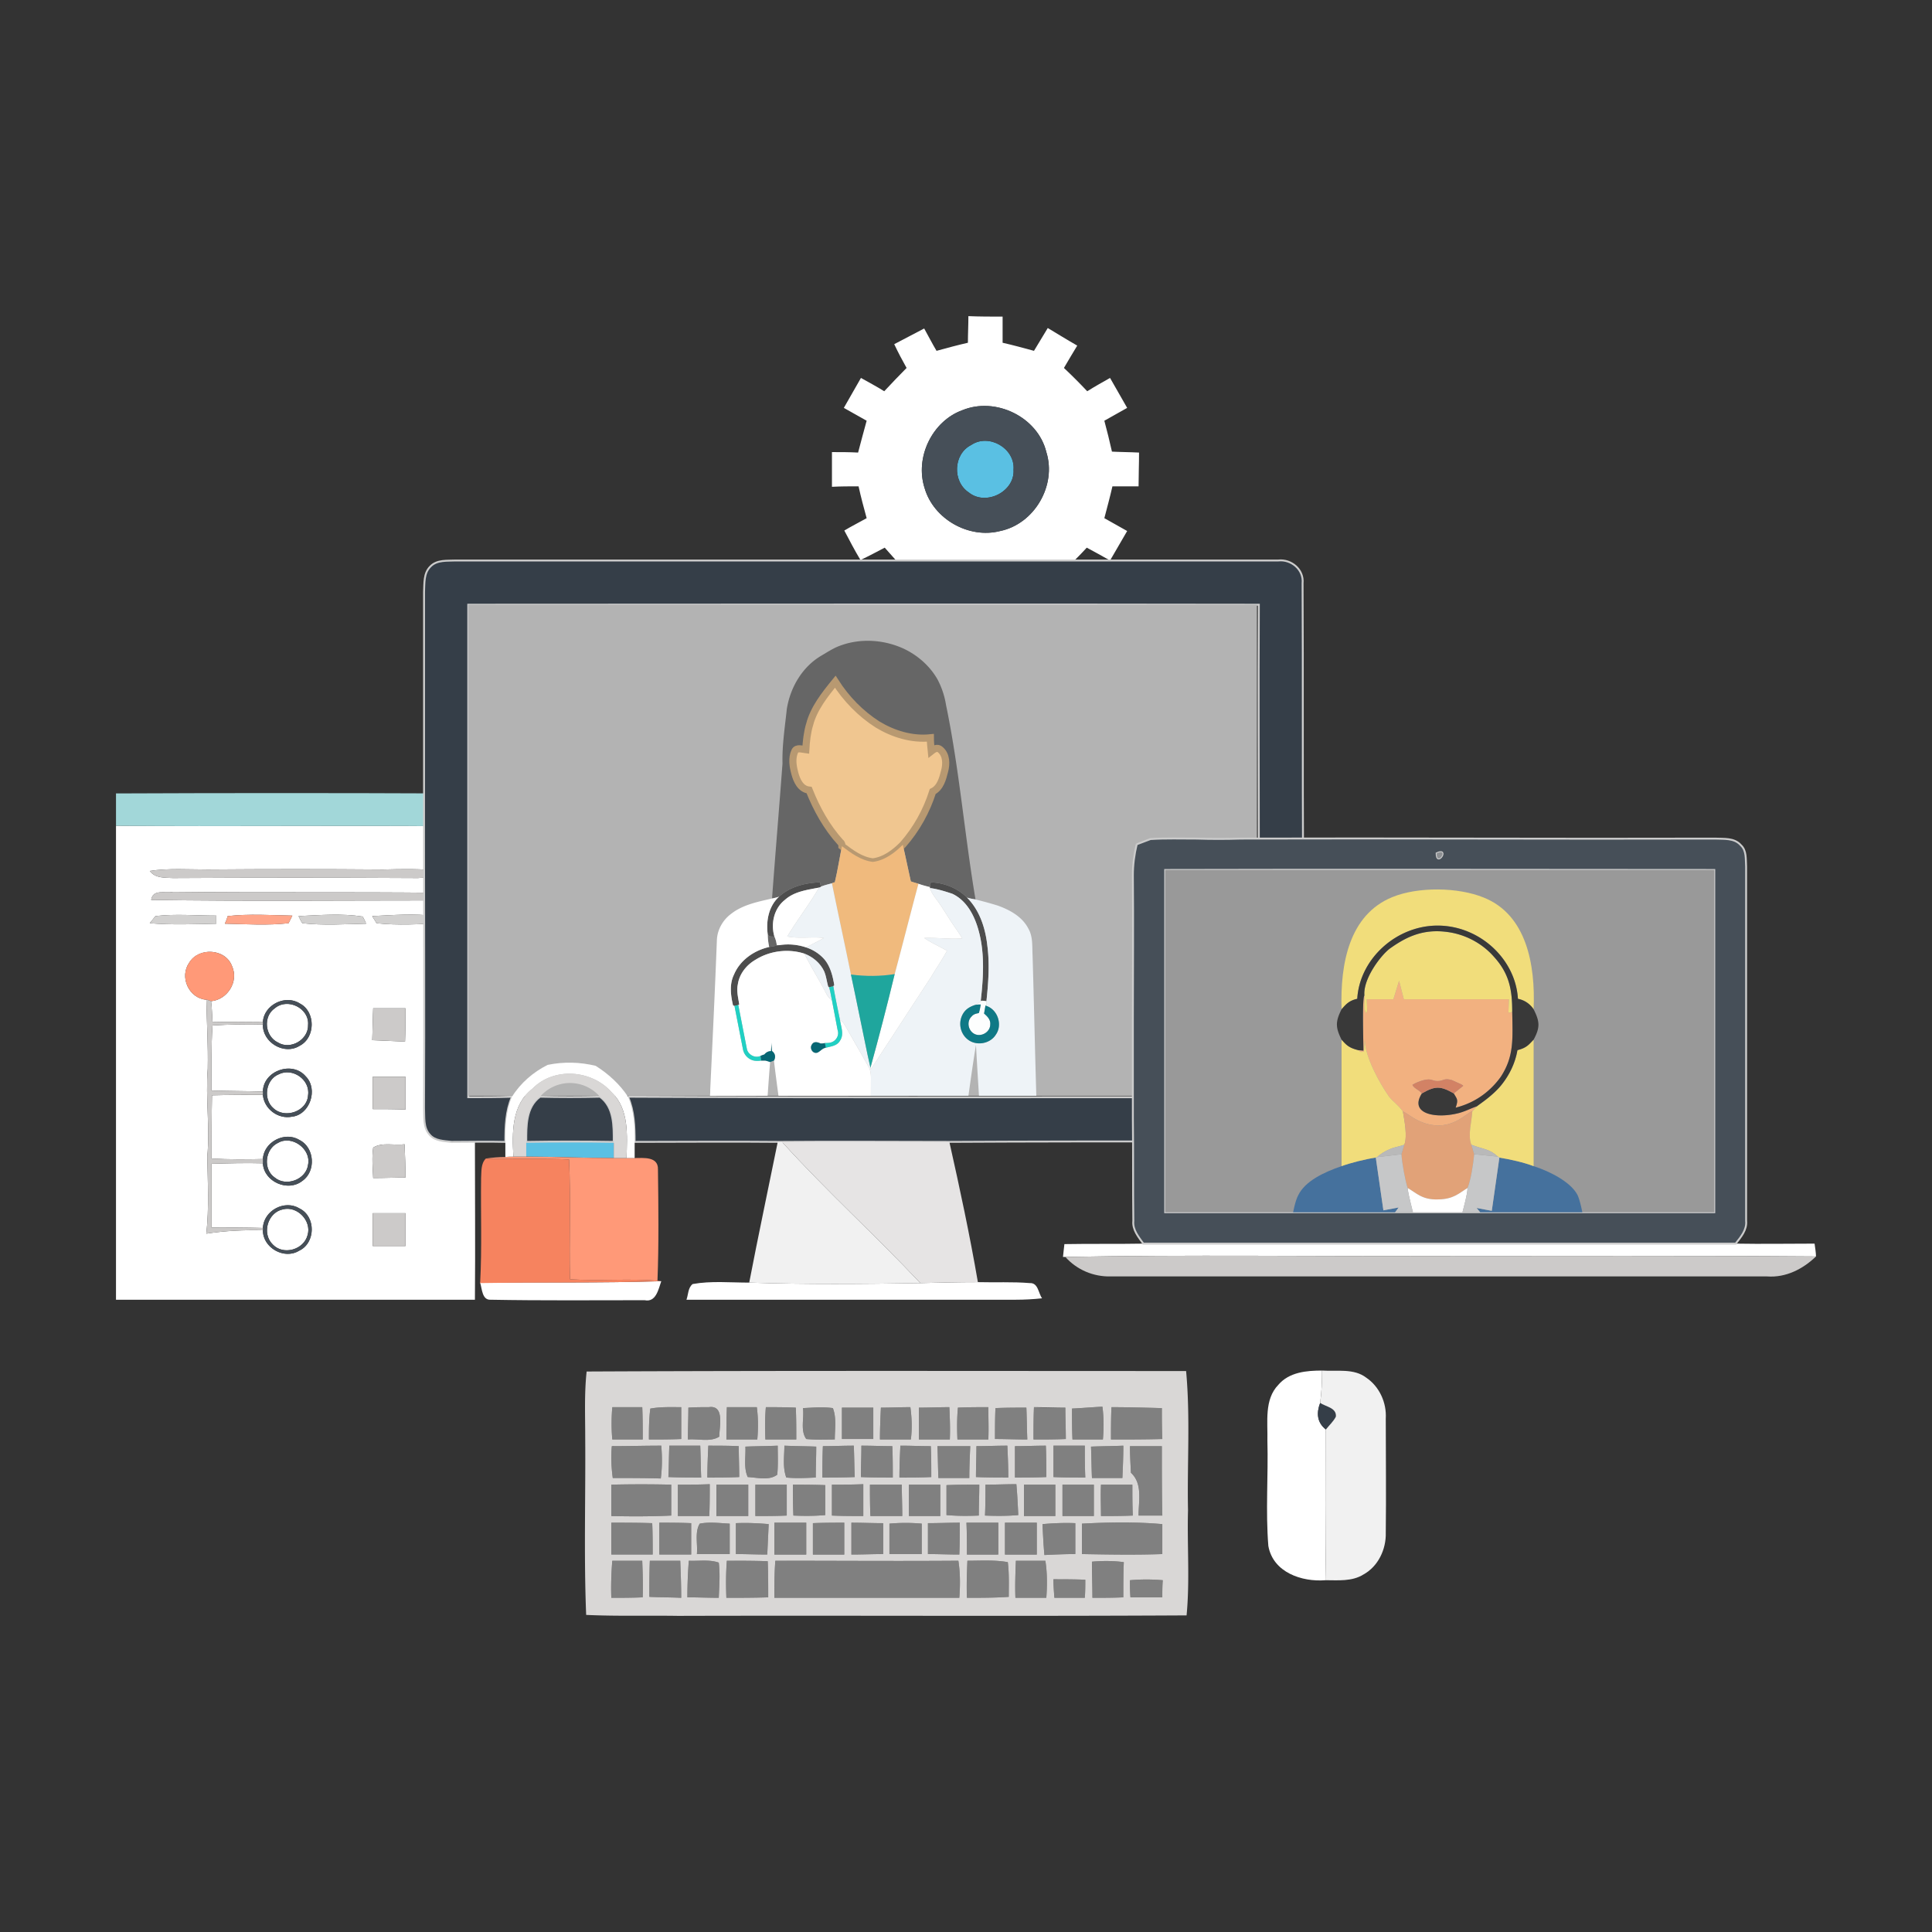 <svg xmlns="http://www.w3.org/2000/svg" xml:space="preserve" width="250" height="250" style="shape-rendering:geometricPrecision;text-rendering:geometricPrecision;image-rendering:optimizeQuality;fill-rule:evenodd;clip-rule:evenodd" viewBox="0 0 40.64 40.64"><rect x="0" y="0" width="40.64" height="40.64" fill="#333333" stroke="none"/><defs><clipPath id="id0"><path d="M9.85 12.72h16.59v10.33H9.85V12.72z"/></clipPath><clipPath id="id1"><path d="M24.51 18.3h11.55v7.2H24.51v-7.2z"/></clipPath><style>.str0{stroke:#ccc;stroke-width:.04;stroke-miterlimit:2.613}.fil0{fill:none}.fil25{fill:#076673}.fil22{fill:#21d0c3}.fil4{fill:#353e48}.fil29{fill:#45719d}.fil3{fill:#464f58}.fil19{fill:#4d4d4d}.fil2{fill:#5ac0e3}.fil16{fill:#666}.fil6{fill:gray}.fil35{fill:#b9b9b9}.fil33{fill:#c6c7c8}.fil10{fill:#cccac9}.fil11{fill:#d2d1d0}.fil7{fill:#d9d7d6}.fil20{fill:#eef3f7}.fil30{fill:#f1dd7b}.fil5{fill:#f1f1f1}.fil9{fill:#ff9978}.fil1{fill:#fff}</style></defs><g id="Layer_x0020_1"><g id="_2163644973104"><path d="M20.32 0c11.23 0 20.32 9.1 20.32 20.32 0 11.23-9.09 20.32-20.32 20.32C9.1 40.64 0 31.55 0 20.32 0 9.1 9.1 0 20.32 0z" class="fil0"/><path d="M14.57 27.01c.39-.07.79-.03 1.19-.03 1.2.04 2.4.03 3.6.01.4-.01.81-.02 1.21-.02.36.01.73-.01 1.09.02.18-.01.18.21.26.32-.18.02-.37.03-.55.03h-6.93c.04-.11.03-.25.13-.33z" class="fil1"/><path d="M20.43 9.36c.37-.25.93.07.89.52.03.46-.58.77-.94.48-.35-.23-.33-.81.05-1z" class="fil2"/><path d="M20.37 6.65c.24.01.48.01.72.01v.55c.22.05.44.11.66.17.1-.16.19-.32.29-.48.2.12.41.25.62.37-.1.16-.19.32-.28.47.17.16.33.32.49.49.16-.1.32-.19.48-.28l.36.63-.48.27c.06.22.11.43.16.65.19.01.38.01.57.02 0 .24-.01.48-.01.71h-.55c-.05.22-.11.44-.17.67l.48.27c-.12.21-.24.41-.36.62-.16-.09-.32-.18-.49-.27-.08.09-.17.18-.26.27h-3.75l-.24-.27c-.17.09-.34.18-.51.26-.12-.2-.23-.41-.34-.62.15-.09.31-.17.47-.26-.06-.22-.12-.44-.17-.67-.19 0-.37 0-.56.01v-.73c.19 0 .37 0 .55.01.06-.23.12-.45.18-.67l-.48-.27.36-.63c.16.09.33.18.49.28.16-.17.31-.33.47-.49-.09-.16-.18-.33-.26-.5l.63-.33c.09.16.17.32.26.47.22-.06.44-.12.66-.17 0-.19.01-.37.01-.56zm-.13 1.98c-.63.23-1 .99-.79 1.64.19.65.93 1.07 1.59.9.72-.15 1.19-.96.97-1.66-.18-.74-1.07-1.17-1.77-.88z" class="fil1"/><path d="M20.24 8.63c.7-.29 1.59.14 1.77.88.22.7-.25 1.51-.97 1.66-.66.17-1.4-.25-1.59-.9-.21-.65.16-1.41.79-1.64zm.19.73c-.38.19-.4.77-.05 1 .36.29.97-.02.94-.48.03-.45-.52-.77-.89-.52z" class="fil3"/><path d="M13.21 23.07c3.98.02 7.95.01 11.93.01v.93c-1.72 0-3.45 0-5.17.01-1.17 0-2.35-.01-3.52 0h-.09c-1-.01-2.01 0-3.01 0 0-.32-.01-.65-.14-.95z" class="fil4 str0"/><path d="M16.36 24.02h.09c.93 1.03 1.96 1.96 2.91 2.97-1.2.02-2.4.03-3.6-.01.19-.99.4-1.97.6-2.96z" class="fil5"/><path d="M26.89 29.13c.23-.27.6-.3.92-.3 0 .23-.01.46-.04.68-.08.21-.07.41.12.56 0 1.05.01 2.11-.01 3.17-.49.04-1.1-.16-1.2-.72-.06-.74 0-1.48-.02-2.21.01-.4-.07-.87.23-1.18z" class="fil1"/><path d="M12.88 29.6h.63c.01.23.01.45.01.68h-.64a3.86 3.86 0 0 1 0-.68zM13.68 29.63c.22-.04.43-.03.65-.03v.67c-.22.01-.45.01-.68.01 0-.22 0-.43.03-.65zM14.48 29.61c.14-.01.28-.01.43-.01.34-.05.22.42.22.62-.19.12-.44.04-.66.06 0-.23.01-.45.01-.67zM15.29 29.6h.63c.03.23.03.45.01.68h-.65c0-.23 0-.45.01-.68zM16.11 29.6c.21 0 .42 0 .63.01.01.22.01.44.01.67h-.65c-.01-.23-.01-.45.01-.68zM16.89 29.62c.21-.01.42-.03.63 0 .08.21.04.44.04.66-.2 0-.4.01-.6-.01-.13-.18-.04-.44-.07-.65zM17.71 29.61h.66v.66h-.66v-.66zM18.53 29.61c.2 0 .41-.01.62-.01.03.22.04.45.01.68h-.65c0-.22.01-.45.02-.67zM19.33 29.61c.22 0 .43-.01.64-.01.01.23.02.45.01.68h-.65v-.67zM20.15 29.61c.21-.01.42-.01.64-.01 0 .23.01.45 0 .68h-.65c-.01-.23-.01-.45.01-.67zM20.94 29.62c.21-.01.43-.01.65-.01.01.22.01.44.02.67-.23 0-.45-.01-.68-.01 0-.22 0-.44.01-.65zM21.75 29.6c.22.01.44.01.66.01 0 .22.01.44.01.66-.22.01-.45.01-.68.01 0-.23 0-.45.01-.68zM22.55 29.63c.21-.01.43-.03.64-.04.03.23.03.46.01.69h-.64c-.01-.22-.01-.43-.01-.65zM23.38 29.6c.35 0 .7.01 1.06.02 0 .22 0 .43.01.65-.36.01-.72.01-1.08.01 0-.23 0-.45.01-.68zM12.87 30.42c.35 0 .69-.01 1.04-.01.02.23.02.46-.01.69-.34-.01-.68-.01-1.01-.01-.03-.22-.04-.45-.02-.67zM14.08 30.41h.65c.01.22.01.45.02.67-.23 0-.46 0-.69-.01.01-.22.01-.44.02-.66zM14.9 30.41c.21 0 .42 0 .64.01 0 .21.01.43.01.65-.22.01-.45.01-.67.01 0-.23.01-.45.02-.67zM15.68 30.43c.22-.01.45-.01.68-.02 0 .21.01.41-.01.61-.17.13-.42.06-.62.05-.09-.19-.04-.43-.05-.64zM16.5 30.41c.22.01.45.01.67.02 0 .22-.01.44-.01.65-.21.01-.42.02-.62 0-.08-.22-.04-.45-.04-.67zM17.31 30.42c.22 0 .43-.01.65-.01.01.22.01.44.02.66-.23.01-.46.01-.68.01 0-.22 0-.44.01-.66zM18.12 30.41c.22 0 .44.01.65.01.01.22.01.44.01.66-.22 0-.45 0-.67-.01 0-.22.01-.44.01-.66zM18.94 30.41c.21 0 .43.01.64.01.01.22.01.43.01.65-.22.01-.44.01-.67.01 0-.22.01-.45.02-.67zM19.72 30.42h.69c-.01.22-.02.45-.02.67h-.65c-.01-.22-.01-.45-.02-.67zM20.54 30.42c.21 0 .43-.01.65-.01.01.22.02.44.02.67-.23 0-.45 0-.68-.01 0-.22.01-.43.01-.65zM21.35 30.42c.22 0 .44-.01.65-.01.01.22.01.44.01.66-.22.01-.44.01-.66.01v-.66zM22.16 30.41h.66c0 .23 0 .45.01.67-.23 0-.45 0-.67-.01v-.66zM22.95 30.43c.23-.01.46-.01.68-.02 0 .23-.01.46-.02.68h-.64c-.01-.22-.01-.44-.02-.66zM23.77 30.42h.67c0 .49 0 .97.01 1.46h-.5c0-.31.09-.67-.16-.9-.01-.19-.02-.37-.02-.56zM12.86 31.23c.42-.01.84-.01 1.26 0v.65c-.42.02-.84.02-1.26.01v-.66zM14.26 31.23c.23 0 .45 0 .67-.01 0 .23 0 .45-.01.67h-.66v-.66zM15.07 31.23h.67v.66h-.67v-.66zM15.89 31.23h.66v.65c-.22.01-.44.01-.66.01v-.66zM16.68 31.23c.23 0 .45 0 .68.01v.63c-.22.02-.45.02-.67.01-.01-.21-.01-.43-.01-.65zM17.5 31.23c.22 0 .44 0 .66-.01v.67c-.22 0-.44 0-.66-.01v-.65zM18.3 31.23h.67c0 .22.01.44.01.66h-.67c-.01-.22-.01-.44-.01-.66zM19.12 31.23h.66v.66h-.66v-.66zM19.91 31.24c.23-.01.46-.01.69-.01 0 .22-.01.43-.01.65-.23.01-.45.01-.68-.01v-.63zM20.73 31.23c.22 0 .43-.01.65-.01.02.22.03.43.04.65-.23.02-.46.02-.7.01.01-.22.01-.43.01-.65zM21.54 31.23h.66v.66h-.66v-.66zM22.35 31.23h.66v.66h-.66v-.66zM23.16 31.23h.66c0 .22 0 .44.01.65-.23.01-.45.01-.67.01 0-.22-.01-.44 0-.66zM12.86 32.03c.29 0 .58 0 .86.01.01.22.01.44.01.66h-.87v-.67zM13.87 32.03c.22 0 .44 0 .67.01v.66h-.67v-.67zM14.66 32.69c.02-.21-.05-.46.06-.64.21-.04.42-.01.63 0v.64h-.69zM15.48 32.04c.23-.01.46 0 .69.02l-.03.64c-.22 0-.44-.01-.66-.01v-.65zM16.29 32.03h.67v.67h-.67v-.67zM17.1 32.04c.22-.01.45-.01.66-.01v.67h-.66v-.66zM17.91 32.03c.22 0 .45.01.67.01v.65c-.22 0-.45.01-.67.01v-.67zM18.71 32.05c.23-.02.46-.02.68 0v.64h-.68v-.64zM19.52 32.04c.22 0 .45-.01.67-.01 0 .22 0 .45-.01.67-.22 0-.44-.01-.66-.01v-.65zM20.33 32.03H21v.67h-.66c0-.22 0-.45-.01-.67zM21.14 32.03h.67v.67h-.67v-.67zM21.93 32.06c.23-.02.46-.03.69-.02v.65c-.22 0-.44.01-.65.02-.02-.22-.03-.43-.04-.65zM22.76 32.05c.56-.03 1.13-.04 1.69.01v.63c-.57.02-1.13.01-1.69 0v-.64zM12.88 32.83h.63c.01.26.02.52.01.77-.22.01-.44.01-.66.01-.01-.26 0-.52.02-.78zM13.67 32.83h.64c.01.26.02.52.02.78-.22-.01-.45-.01-.67-.02 0-.25 0-.51.01-.76zM14.49 32.83c.21.01.43-.03.63.04.03.24.01.49 0 .74-.22 0-.44-.01-.66-.01 0-.26.01-.51.03-.77zM15.29 32.83c.29 0 .57 0 .86.01.01.26.01.5.01.76-.29.01-.59.01-.88.01-.01-.26-.01-.52.01-.78zM16.31 32.83c1.28 0 2.57.01 3.85 0 .04.25.04.52.02.78h-3.89c0-.27 0-.52.02-.78zM20.35 32.83c.28 0 .57-.02.85.03.03.24.02.49.02.73-.29.02-.59.02-.88.02-.01-.26 0-.52.01-.78zM21.37 32.83h.62c.04.25.04.52.02.78h-.65c-.01-.26 0-.52.01-.78zM22.97 32.85c.22-.02.45-.02.67.01-.01.24-.01.49-.01.74-.21.01-.43.01-.65.01 0-.25-.01-.51-.01-.76zM22.16 33.22c.22 0 .44 0 .67.01 0 .12 0 .25-.01.38h-.64c-.01-.13-.02-.26-.02-.39zM23.77 33.24c.23-.02.46-.02.69 0-.01.12-.01.24-.01.36h-.67c-.01-.12-.01-.24-.01-.36z" class="fil6"/><path d="M27.89 30.07c-.19-.15-.2-.35-.12-.56.11.08.35.1.33.29-.05.1-.14.18-.21.27z" class="fil4"/><path d="M27.81 28.83c.32.02.67-.05.93.15.28.19.43.53.41.86 0 .8.01 1.6 0 2.4.01.35-.16.71-.47.88-.24.15-.53.12-.8.12.02-1.06.01-2.12.01-3.17.07-.09.16-.17.21-.27.02-.19-.22-.21-.33-.29.03-.22.04-.45.04-.68z" class="fil5"/><path d="M12.34 28.85c4.21-.02 8.41-.01 12.61-.01.09.98.02 1.96.04 2.93-.02.74.04 1.48-.03 2.21-3.57.02-7.13 0-10.7.01-.64-.01-1.28.01-1.93-.02-.05-1.25-.01-2.5-.02-3.75 0-.46-.02-.91.03-1.37zm.54.75c-.02.23-.02.46 0 .68h.64c0-.23 0-.45-.01-.68h-.63zm.8.03c-.03.22-.03.43-.03.65.23 0 .46 0 .68-.01v-.67c-.22 0-.43-.01-.65.03zm.8-.02c0 .22-.01.44-.01.67.22-.02.47.06.66-.06 0-.2.12-.67-.22-.62-.15 0-.29 0-.43.01zm.81-.01c-.01.23-.01.45-.01.68h.65c.02-.23.02-.45-.01-.68h-.63zm.82 0c-.02.23-.02.45-.01.68h.65c0-.23 0-.45-.01-.67-.21-.01-.42-.01-.63-.01zm.78.02c.03.21-.06.47.07.65.2.02.4.01.6.01 0-.22.04-.45-.04-.66-.21-.03-.42-.01-.63 0zm.82-.01v.66h.66v-.66h-.66zm.82 0c-.01.22-.02.45-.02.67h.65c.03-.23.02-.46-.01-.68-.21 0-.41.01-.62.01zm.8 0v.67h.65c.01-.23 0-.45-.01-.68-.21 0-.42.01-.64.01zm.82 0c-.02.22-.02.44-.01.67h.65c.01-.23 0-.45 0-.68-.22 0-.43 0-.64.01zm.79.01c-.01.21-.01.43-.01.65.23 0 .45.01.68.01-.01-.23-.01-.45-.02-.67-.22 0-.44 0-.65.01zm.81-.02c-.01.23-.01.45-.01.68.23 0 .46 0 .68-.01 0-.22-.01-.44-.01-.66-.22 0-.44-.01-.66-.01zm.8.03c0 .22 0 .43.01.65h.64c.02-.23.02-.46-.01-.69-.21.01-.43.03-.65.04h.01zm.83-.03c-.01.23-.01.45-.01.68.36 0 .72 0 1.08-.01-.01-.22-.01-.43-.01-.65-.36-.01-.71-.02-1.06-.02zm-10.51.82c-.02.22-.01.45.02.67.33 0 .67 0 1.01.01.03-.23.03-.46.01-.69-.35 0-.69.01-1.04.01zm1.21-.01c-.01.22-.01.44-.02.66.23.01.46.01.69.01-.01-.22-.01-.45-.02-.67h-.65zm.82 0c-.01.22-.02.44-.02.67.22 0 .45 0 .67-.01 0-.22-.01-.44-.01-.65-.22-.01-.43-.01-.64-.01zm.78.02c.01.21-.04.45.05.64.2.01.45.08.62-.05.02-.2.01-.4.01-.61-.23.01-.46.01-.68.02zm.82-.02c0 .22-.04.45.04.67.2.02.41.01.62 0 0-.21.01-.43.01-.65-.22-.01-.45-.01-.67-.02zm.81.01c-.01.22-.01.44-.01.66.22 0 .45 0 .68-.01-.01-.22-.01-.44-.02-.66-.22 0-.43.01-.65.01zm.81-.01c0 .22-.01.44-.01.66.22.01.45.01.67.01 0-.22 0-.44-.01-.66-.21 0-.43-.01-.65-.01zm.82 0c-.01.22-.02.45-.02.67.23 0 .45 0 .67-.01 0-.22 0-.43-.01-.65-.21 0-.43-.01-.64-.01zm.78.01c.01.22.01.45.02.67h.65c0-.22.01-.45.02-.67h-.69zm.82 0c0 .22-.01.43-.01.65.23.01.45.01.68.01 0-.23-.01-.45-.02-.67-.22 0-.44.01-.65.01zm.81 0v.66c.22 0 .44 0 .66-.01 0-.22 0-.44-.01-.66-.21 0-.43.01-.65.01zm.81-.01v.66c.22.01.44.01.67.01-.01-.22-.01-.44-.01-.67h-.66zm.79.02c.01.22.01.44.02.66h.64c.01-.22.02-.45.02-.68-.22.01-.45.01-.68.02zm.82-.01c0 .19.01.37.02.56.25.23.16.59.16.9h.5c-.01-.49-.01-.97-.01-1.46h-.67zm-10.91.81v.66c.42.01.84.01 1.26-.01v-.65c-.42-.01-.84-.01-1.26 0zm1.4 0v.66h.66c.01-.22.01-.44.01-.67-.22.01-.44.01-.67.01zm.81 0v.66h.67v-.66h-.67zm.82 0v.66c.22 0 .44 0 .66-.01v-.65h-.66zm.79 0c0 .22 0 .44.01.65.22.01.45.01.67-.01v-.63c-.23-.01-.45-.01-.68-.01zm.82 0v.65c.22.01.44.01.66.01v-.67c-.22.01-.44.01-.66.01zm.8 0c0 .22 0 .44.01.66h.67c0-.22-.01-.44-.01-.66h-.67zm.82 0v.66h.66v-.66h-.66zm.79.01v.63c.23.02.45.02.68.01 0-.22.01-.43.01-.65-.23 0-.46 0-.69.01zm.82-.01c0 .22 0 .43-.01.65.24.01.47.01.7-.01-.01-.22-.02-.43-.04-.65-.22 0-.43.01-.65.01zm.81 0v.66h.66v-.66h-.66zm.81 0v.66h.66v-.66h-.66zm.81 0c-.01.22 0 .44 0 .66.22 0 .44 0 .67-.01-.01-.21-.01-.43-.01-.65h-.66zm-10.3.8v.67h.87c0-.22 0-.44-.01-.66-.28-.01-.57-.01-.86-.01zm1.01 0v.67h.67v-.66c-.23-.01-.45-.01-.67-.01zm.79.66h.69v-.64c-.21-.01-.42-.04-.63 0-.11.18-.04.43-.06.64zm.82-.65v.65c.22 0 .44.01.66.01l.03-.64c-.23-.02-.46-.03-.69-.02zm.81-.01v.67h.67v-.67h-.67zm.81.01v.66h.66v-.67c-.21 0-.44 0-.66.01zm.81-.01v.67c.22 0 .45-.01.67-.01v-.65c-.22 0-.45-.01-.67-.01zm.8.02v.64h.68v-.64a3.86 3.86 0 0 0-.68 0zm.81-.01v.65c.22 0 .44.01.66.01.01-.22.01-.45.01-.67-.22 0-.45.01-.67.01zm.81-.01c.01.22.01.45.01.67H21v-.67h-.67zm.81 0v.67h.67v-.67h-.67zm.79.03c.01.22.02.43.04.65.21-.01.43-.02.65-.02v-.65c-.23-.01-.46 0-.69.02zm.83-.01v.64c.56.01 1.12.02 1.69 0v-.63c-.56-.05-1.13-.04-1.69-.01zm-9.88.78c-.02.26-.03.52-.02.78.22 0 .44 0 .66-.01.01-.25 0-.51-.01-.77h-.63zm.79 0c-.01.25-.01.51-.01.76.22.01.45.01.67.02 0-.26-.01-.52-.02-.78h-.64zm.82 0c-.02.26-.03.51-.03.77.22 0 .44.01.66.01.01-.25.03-.5 0-.74-.2-.07-.42-.03-.63-.04zm.8 0c-.02.26-.02.52-.01.78.29 0 .59 0 .88-.01 0-.26 0-.5-.01-.76-.29-.01-.57-.01-.86-.01zm1.02 0c-.02.26-.02.51-.02.78h3.89c.02-.26.02-.53-.02-.78-1.28.01-2.57 0-3.85 0zm4.04 0c-.01.26-.02.52-.01.78.29 0 .59 0 .88-.02 0-.24.01-.49-.02-.73-.28-.05-.57-.03-.85-.03zm1.02 0c-.01.26-.02.52-.01.78h.65c.02-.26.02-.53-.02-.78h-.62zm1.6.02c0 .25.01.51.01.76.22 0 .44 0 .65-.01 0-.25 0-.5.01-.74-.22-.03-.45-.03-.67-.01zm-.81.37c0 .13.01.26.02.39h.64c.01-.13.01-.26.01-.38-.23-.01-.45-.01-.67-.01zm1.61.02c0 .12 0 .24.01.36h.67c0-.12 0-.24.01-.36-.23-.02-.46-.02-.69 0z" class="fil7"/><path d="M2.44 17.37c2.33.02 4.65-.01 6.97.01 0 1.98.01 3.95 0 5.93.01.19-.02.41.12.56.11.13.3.13.46.15 0 1.11.01 2.21 0 3.32H2.44v-9.97zm.71.95c.12.16.32.14.49.15 1.71-.01 3.43-.01 5.15 0 .16-.02.39.04.48-.15-.4-.05-.81-.04-1.21-.03-1.23-.01-2.46-.01-3.69 0-.41 0-.82-.03-1.22.03zm.03.61c2.01.03 4.02.01 6.02.01l.01-.16c-1.86-.02-3.72 0-5.57-.02-.16.04-.42-.07-.46.17zm-.03.49c.47.04.93.02 1.4.01v-.17c-.43 0-.86-.04-1.28.01-.03.04-.09.11-.12.15zm1.64-.15c-.01.04-.04.12-.06.16.45.01.9.04 1.34-.01l.08-.16c-.45-.01-.91-.04-1.36.01zm1.49 0c.02.04.05.11.08.15.44.05.9.02 1.34.01-.01-.04-.05-.11-.07-.15-.45-.07-.9-.03-1.35-.01zm1.55 0c.02.04.07.11.09.15.45.05.91.02 1.36 0-.03-.04-.1-.11-.13-.15-.44-.06-.88-.02-1.32 0zm-3.85.98c-.21.3-.01.75.36.78.01.48.04.96.03 1.45-.05.62.05 1.23-.01 1.85.01.54.04 1.08-.02 1.62.39-.06.79-.08 1.19-.07 0 .37.45.62.76.43.35-.16.36-.72.01-.89-.31-.19-.75.04-.77.41-.36-.01-.72-.01-1.08-.01v-1.34c.36-.01.72-.02 1.08-.01.02.39.53.61.83.37.29-.2.26-.7-.06-.86-.31-.19-.75.04-.77.4-.36.01-.72.01-1.08-.01 0-.44 0-.89.01-1.33.36-.01.71-.01 1.07-.01.02.29.32.52.61.46.38-.04.56-.58.29-.85-.28-.33-.89-.12-.9.32-.36-.01-.72-.01-1.08-.02 0-.46-.01-.91.02-1.37.35-.02.71-.03 1.06-.02-.01.38.45.65.77.45.34-.17.34-.72.01-.89-.31-.2-.76.03-.78.39-.35 0-.71-.01-1.06 0-.01-.15-.01-.3-.03-.44.34-.03.59-.41.44-.74-.14-.37-.7-.4-.9-.07zm3.87.96c-.01.22-.01.44-.02.67l.69.03c.01-.24.01-.47.01-.7h-.68zm-.01 1.44v.68c.23 0 .46 0 .69.01v-.69h-.69zm.01 1.49c-.03.21-.01.42 0 .64.23 0 .45-.01.68-.01 0-.23-.01-.46-.02-.7-.21.03-.47-.05-.66.07zm-.01 1.38v.69h.69v-.69h-.69z" class="fil1"/><path d="M5.78 21.21c.27-.23.73 0 .7.35.01.31-.37.53-.63.37-.28-.13-.32-.55-.07-.72zM5.86 22.6c.29-.15.67.11.62.44-.02.34-.49.5-.73.27-.22-.19-.16-.6.11-.71zM5.85 24.04c.29-.17.7.13.63.46-.04.31-.46.47-.7.27-.25-.17-.21-.6.07-.73zM5.95 25.44c.3-.08.61.24.52.54-.08.31-.51.43-.73.2-.24-.23-.11-.68.21-.74z" class="fil1"/><path d="M5.53 21.5c.02-.36.47-.59.78-.39.33.17.33.72-.01.89-.32.2-.78-.07-.77-.45v-.05zm.25-.29c-.25.17-.21.59.07.72.26.16.64-.06.63-.37.03-.35-.43-.58-.7-.35zM5.53 22.96c.01-.44.62-.65.9-.32.27.27.09.81-.29.85a.523.523 0 0 1-.61-.46v-.07zm.33-.36c-.27.11-.33.52-.11.71.24.23.71.07.73-.27.05-.33-.33-.59-.62-.44zM5.53 24.38c.02-.36.46-.59.77-.4.32.16.35.66.06.86-.3.24-.81.02-.83-.37v-.09zm.32-.34c-.28.13-.32.56-.07.73.24.2.66.04.7-.27.07-.33-.34-.63-.63-.46zM5.53 25.83c.02-.37.46-.6.77-.41.35.17.34.73-.01.89-.31.19-.76-.06-.76-.43v-.05zm.42-.39c-.32.07-.45.51-.21.74.22.23.65.11.73-.2.09-.3-.22-.62-.52-.54z" class="fil3"/><path d="M2.44 16.69c2.32-.01 4.65-.01 6.97 0v.69c-2.32-.02-4.64.01-6.97-.01v-.68z" style="fill:#a2d7d9"/><path d="M3.98 20.25c.19-.33.76-.3.9.07.15.33-.1.71-.44.74-.03-.01-.07-.03-.1-.03-.37-.03-.57-.48-.36-.78z" class="fil9"/><path d="M3.15 18.32c.4-.06.81-.03 1.22-.03 1.23-.01 2.46-.01 3.69 0 .4-.01.81-.02 1.21.03-.09.19-.32.13-.48.15-1.72-.01-3.44-.01-5.15 0-.17-.01-.37.01-.49-.15zM3.18 18.93c.04-.24.3-.13.46-.17 1.85.02 3.71 0 5.57.02l-.01.16c-2 0-4.01.02-6.02-.01zM4.34 21.03c.03 0 .07.02.1.03.02.14.02.29.03.44.35-.01.71 0 1.06 0v.05c-.35-.01-.71 0-1.06.02-.03.46-.02.91-.02 1.37.36.01.72.01 1.08.02v.07c-.36 0-.71 0-1.07.01-.01.44-.01.89-.01 1.33.36.02.72.02 1.08.01v.09c-.36-.01-.72 0-1.08.01v1.34c.36 0 .72 0 1.08.01v.05c-.4-.01-.8.01-1.19.07.06-.54.03-1.08.02-1.62.06-.62-.04-1.23.01-1.85.01-.49-.02-.97-.03-1.45zM7.85 21.21h.68c0 .23 0 .46-.01.7l-.69-.03c.01-.23.01-.45.02-.67zM7.84 22.65h.69v.69c-.23-.01-.46-.01-.69-.01v-.68zM7.85 24.14c.19-.12.45-.04.66-.07.01.24.02.47.02.7-.23 0-.45.01-.68.01-.01-.22-.03-.43 0-.64zM7.84 25.52h.69v.69h-.69v-.69z" class="fil10"/><path d="M3.15 19.42c.03-.04.09-.11.12-.15.42-.05.85-.01 1.28-.01v.17c-.47.01-.93.03-1.4-.01zM6.28 19.27c.45-.02.9-.06 1.35.01.02.04.06.11.07.15-.44.01-.9.04-1.34-.01-.03-.04-.06-.11-.08-.15zM7.83 19.27c.44-.02.88-.06 1.32 0 .03.04.1.11.13.15-.45.02-.91.05-1.36 0-.02-.04-.07-.11-.09-.15z" class="fil11"/><path d="M4.79 19.27c.45-.05.91-.02 1.36-.01l-.08.16c-.44.05-.89.02-1.34.01.02-.04.05-.12.06-.16z" style="fill:#ffa68a"/><path d="M16.45 24.02c1.17-.01 2.35 0 3.52 0 .22.98.43 1.96.6 2.95-.4 0-.81.01-1.21.02-.95-1.01-1.98-1.94-2.91-2.97z" style="fill:#e6e4e4"/><path d="M9.05 11.92c.14-.15.36-.12.54-.13h17.3c.27-.03.54.19.51.48.01 1.95 0 3.91.01 5.86-.31.01-.62.01-.93 0 0-1.8-.01-3.6 0-5.41-5.54-.01-11.08 0-16.63 0v10.36c.31 0 .61 0 .92-.01-.13.3-.14.63-.14.95-.38-.01-.75 0-1.13 0-.16-.02-.35-.02-.46-.15-.14-.15-.11-.37-.12-.56.01-1.98 0-3.95 0-5.93v-4.93c.01-.18-.01-.39.13-.53z" class="fil4 str0"/><path d="M11.07 24.02c.61-.01 1.23-.01 1.84 0v.34c-.61 0-1.23-.03-1.84-.03v-.31z" class="fil2"/><path d="M10.1 26.98c1.27-.01 2.54.01 3.81-.03-.06.17-.11.45-.35.4-1.08 0-2.16.01-3.24-.01-.18.01-.18-.23-.22-.36z" class="fil1"/><path d="M11.07 24.02c0-.33-.01-.73.29-.95.42.01.84.01 1.26 0 .3.22.29.62.29.95-.61-.01-1.23-.01-1.84 0z" class="fil4 str0"/><path d="M10.12 24.78c.01-.13-.01-.3.1-.41.58.02 1.17-.01 1.75.02.04.84 0 1.68.02 2.52.61.04 1.23-.02 1.84.03l.08.01c-1.27.04-2.54.02-3.81.04.04-.74.01-1.47.02-2.21z" style="fill:#f6835f"/><path d="M10.22 24.37c.14-.02.27-.03.41-.03.05-.01.13-.01.17-.01h.27c.61 0 1.23.03 1.84.03H13.35c.18 0 .5-.04.49.24.01.78.02 1.56-.01 2.34-.61-.05-1.23.01-1.84-.03-.02-.84.02-1.68-.02-2.52-.58-.03-1.17 0-1.75-.02z" class="fil9"/><path d="M9.85 12.72h16.59v10.33H9.85z" style="fill:#b3b3b3"/><g style="clip-path:url(#id0)"><path id="_1" d="M17.65 13.59c.44-.17.94-.14 1.37.06.29.14.54.36.7.64.09.17.15.35.18.54.28 1.35.39 2.73.62 4.09-.06-.01-.12-.02-.18-.04-.2-.2-.48-.31-.76-.32-.01.04-.01.07-.02.1-.08-.02-.16-.04-.24-.07-.06-.02-.11-.03-.16-.05-.06-.26-.11-.52-.17-.77.29-.33.5-.71.63-1.12.16-.08.21-.27.25-.43.04-.15.04-.34-.09-.45-.06-.06-.14-.01-.19.03-.01-.1-.02-.19-.02-.28-.39.04-.78-.08-1.11-.28a2.94 2.94 0 0 1-.89-.9c-.22.27-.45.56-.54.9-.05.17-.07.35-.08.53-.08-.01-.19-.05-.23.03-.07.15-.04.32 0 .47.04.15.12.33.3.35.16.4.37.78.66 1.1.03.02.03.05.03.08-.05.25-.09.51-.15.76-.02 0-.04.01-.06.02-.07.02-.16.04-.23.07a.292.292 0 0 1-.02-.09c-.31.01-.63.09-.86.3-.05.02-.1.03-.15.04.07-.95.15-1.9.22-2.84-.01-.38.05-.76.09-1.14.07-.45.32-.89.73-1.13.12-.07.24-.15.37-.2z" class="fil16"/><path d="M16.15 19.66c.03.05.09.04.14.04.03.06.04.12.05.18h.06c-.07.01-.14.03-.22.04-.02-.09-.03-.18-.03-.26z" class="fil16"/><path d="M17.03 15.24c.09-.34.32-.63.54-.9.23.36.53.67.89.9.33.2.72.32 1.11.28 0 .09.01.18.02.28.05-.04.13-.09.19-.03.13.11.13.3.09.45-.04.16-.09.35-.25.43-.13.41-.34.79-.63 1.12-.17.17-.38.33-.63.36-.25-.03-.45-.18-.65-.33 0-.03 0-.06-.03-.08-.29-.32-.5-.7-.66-1.1-.18-.02-.26-.2-.3-.35-.04-.15-.07-.32 0-.47.04-.08.15-.04.23-.03.01-.18.03-.36.08-.53z" style="fill:#f0c690;stroke:#b89971;stroke-width:.15;stroke-miterlimit:2.613"/><path d="M18.36 18.13c.25-.03.46-.19.63-.36.06.25.11.51.17.77.05.02.1.03.16.05-.17.63-.33 1.27-.5 1.9-.3.05-.61.05-.92.01-.13-.64-.27-1.28-.4-1.92.02-.01.04-.02.06-.02.06-.25.1-.51.15-.76.2.15.4.3.65.33z" style="fill:#f0ba7d"/><path d="M16.39 18.86c.23-.21.55-.29.86-.3 0 .03.01.06.02.09-.01.01-.03.02-.04.02-.25.05-.52.08-.72.26-.23.18-.3.5-.22.77-.05 0-.11.01-.14-.04-.04-.29.02-.6.24-.8zM19.58 18.56c.28.01.56.12.76.32.27.27.39.65.43 1.02.05.39.02.78-.02 1.16-.02 0-.06-.01-.08-.01h-.04c.06-.52.09-1.06-.07-1.56-.09-.28-.25-.56-.53-.69-.15-.05-.31-.1-.47-.12v-.02c.01-.03.01-.06.02-.1zM16.4 19.88c.19-.03.38-.01.56.05.15.05.29.14.39.26.12.15.17.35.2.54-.01 0-.02.01-.02.02-.02 0-.07.01-.09.02l-.02-.02c-.03-.11-.04-.21-.08-.31a.747.747 0 0 0-.42-.38c-.34-.11-.73-.06-1.03.13-.19.11-.34.3-.37.52-.03.14.01.28.03.42l-.02.01c-.03.01-.05.01-.08.02-.01 0-.02-.01-.03-.01-.05-.21-.08-.45.02-.65.13-.31.43-.51.74-.58.08-.01.15-.03.22-.04z" class="fil19"/><path d="M17.27 18.65c.07-.03.16-.05.23-.07.13.64.27 1.28.4 1.92.12.56.23 1.12.35 1.69l.06.27c.01.01.01.03.01.03.42-.64.84-1.29 1.26-1.93.11-.19.24-.37.34-.56-.15-.09-.32-.16-.48-.27.27-.01.53.03.8.01-.05-.09-.11-.17-.17-.26-.11-.16-.21-.33-.32-.49-.07-.1-.15-.19-.19-.31.16.02.32.07.47.12.28.13.44.41.53.69.16.5.13 1.04.07 1.56h.04c-.05.03-.11.06-.16.09-.09.03-.17.07-.23.15-.13.17-.1.44.07.57.18.15.48.1.6-.1.14-.2.04-.52-.2-.6v-.1c.04-.38.07-.77.02-1.16-.04-.37-.16-.75-.43-1.02.06.02.12.03.18.04.16.04.31.08.47.13.25.09.51.23.64.48.1.17.08.37.09.56.03.99.05 1.99.08 2.98-.36.26-.76.47-1.17.64-.03-.58-.07-1.16-.1-1.73-.06.36-.11.72-.16 1.08-.04.26-.08.52-.11.79-.31.1-.63.18-.95.23-.05.01-.11.01-.17.02-.1.03-.22.01-.33.04h.1-.6c0-.45.01-.91.01-1.37 0-.11.01-.23-.05-.33-.15-.27-.31-.54-.46-.81-.04-.06-.07-.14-.14-.17-.05-.24-.1-.48-.14-.71 0-.01.01-.02.02-.02-.03-.19-.08-.39-.2-.54a.868.868 0 0 0-.39-.26c.12-.07.25-.13.37-.2-.25-.03-.51.02-.77-.03.21-.35.46-.67.67-1.03.01 0 .03-.01.04-.02z" class="fil20"/><path d="M16.92 20.06c.18.07.34.2.42.38.04.1.05.2.08.31l.02.02c.03.09.04.18.06.27-.06-.04-.1-.1-.13-.16-.14-.27-.31-.54-.45-.82z" class="fil20"/><path d="M19.32 18.59c.08.03.16.05.24.07v.02c.04.12.12.21.19.31.11.16.21.33.32.49.06.09.12.17.17.26-.27.02-.53-.02-.8-.01.16.11.33.18.48.27-.1.19-.23.37-.34.56-.42.64-.84 1.29-1.26 1.93 0 0 0-.02-.01-.03.18-.65.35-1.31.51-1.97.17-.63.33-1.27.5-1.9zM16.51 18.93c.2-.18.47-.21.72-.26-.21.36-.46.68-.67 1.03.26.05.52 0 .77.03-.12.07-.25.13-.37.2a1.18 1.18 0 0 0-.56-.05h-.06a.607.607 0 0 0-.05-.18c-.08-.27-.01-.59.22-.77z" class="fil1"/><path d="M16.24 18.9c.05-.01.1-.02.15-.04-.22.2-.28.51-.24.8 0 .08.01.17.03.26-.31.07-.61.27-.74.58-.1.2-.07.44-.02.65.01 0 .02.01.03.01l.18.92a.3.3 0 0 0 .17.21c.06.03.14.03.21.02h.09c.04.01.07.02.1.03-.04.46-.06.91-.11 1.37-.41-.17-.8-.38-1.16-.63.01-.06.01-.11.01-.16.05-1.05.1-2.1.14-3.15.01-.21.12-.41.29-.54.25-.2.57-.26.87-.33z" class="fil1"/><path d="M15.89 20.19c.3-.19.69-.24 1.03-.13.14.28.31.55.45.82.03.06.07.12.13.16l.12.63c.03.09-.01.18-.08.23-.06.04-.12.04-.19.04-.03.01-.06.01-.09.01-.06-.03-.14-.05-.18.02-.06.08.02.21.12.17.06-.03.1-.09.17-.1.11-.03.24-.04.3-.15.09-.13.02-.29 0-.43.07.03.1.11.14.17.15.27.31.54.46.81.06.1.05.22.05.33 0 .46-.01.92-.01 1.37h-.2c-.1-.01-.2-.02-.3-.02-.13 0-.27-.02-.4-.04-.32-.05-.63-.13-.94-.23-.05-.52-.13-1.03-.19-1.54.04-.07.03-.15-.04-.2a.67.67 0 0 1 0-.2c-.01.07-.02.13-.02.2-.06 0-.11.03-.14.07-.03.01-.06.02-.08.03-.12.06-.27-.03-.29-.15l-.18-.92.02-.01c-.02-.14-.06-.28-.03-.42.03-.22.18-.41.37-.52z" class="fil1"/><path d="M17.9 20.5c.31.04.62.04.92-.01-.16.66-.33 1.32-.51 1.97l-.06-.27c-.12-.57-.23-1.13-.35-1.69z" style="fill:#1fa69d"/><path d="M17.44 20.77c.02-.01.07-.02.09-.02.04.23.09.47.14.71.02.14.09.3 0 .43-.06.11-.19.12-.3.15 0-.03-.01-.06-.02-.1.07 0 .13 0 .19-.04.07-.05.11-.14.08-.23l-.12-.63c-.02-.09-.03-.18-.06-.27zM15.45 21.16c.03-.01.05-.01.08-.02l.18.92c.02.12.17.21.29.15 0 .04.01.07.01.1-.07.01-.15.01-.21-.02a.3.3 0 0 1-.17-.21l-.18-.92z" class="fil22"/><path d="M20.67 21.05c.02 0 .06.01.08.01v.1l-.02-.01-.03.17c.07.06.14.13.13.23 0 .16-.19.27-.33.2s-.17-.27-.06-.37c.04-.05.1-.06.15-.07.02-.06.03-.12.04-.18-.04 0-.08 0-.12.01.05-.03.11-.06.16-.09z" style="fill:#fdfefe"/><path d="M20.28 21.29c.06-.08.14-.12.23-.15.04-.01.08-.01.12-.01-.01.06-.02.12-.04.18-.05.01-.11.02-.15.07-.11.1-.08.3.06.37s.33-.04.33-.2c.01-.1-.06-.17-.13-.23l.03-.17.02.01c.24.08.34.4.2.6-.12.2-.42.25-.6.1a.42.42 0 0 1-.07-.57z" style="fill:#0f7986"/><path d="M16.22 22.11c0-.07.01-.13.02-.2a.67.67 0 0 0 0 .2c.07.05.08.13.04.2-.03.01-.05.02-.08.03-.03-.01-.06-.02-.1-.03h-.09c0-.03-.01-.06-.01-.1.02-.01.05-.02.08-.03.03-.04.08-.07.14-.07zM17.08 21.97c.04-.07.12-.05.18-.02.03 0 .06 0 .09-.01.01.04.02.07.02.1-.07.01-.11.07-.17.1-.1.04-.18-.09-.12-.17z" class="fil25"/></g><path d="M9.85 12.72h16.59v10.33H9.85z" class="fil0"/><path d="M11.52 22.4c.34-.07.68-.06 1.01.02.27.17.51.39.68.65.13.3.14.63.14.95v.34h-.17c.01-.47.06-1.02-.31-1.38-.42-.48-1.22-.54-1.67-.08-.44.34-.43.93-.4 1.43-.04 0-.12 0-.17.01v-.32c0-.32.01-.65.14-.95.18-.29.45-.52.75-.67zM22.39 26.17c.56-.01 1.11 0 1.66-.01h12.46c.55.01 1.11 0 1.66 0 .01.07.03.2.03.27-2.67-.02-5.34-.01-8.02-.01-2.59.01-5.18-.03-7.77.02h-.05c.01-.07.02-.21.03-.27z" class="fil1"/><path d="M23.91 17.76c.1-.04.19-.07.29-.11.32-.02.65-.01.97-.01.31.01.62.01.93 0 3.33-.01 6.65.01 9.97 0 .19.01.41-.02.55.14.12.11.1.29.11.45v7.45c.02.19-.11.34-.22.48H24.05c-.1-.14-.23-.29-.21-.48-.01-.72 0-1.44-.01-2.16v-2.08c0-1.01.01-2.02 0-3.03 0-.22.03-.44.08-.65zm6.31.19c0 .3.28-.13 0 0zm-5.71.35v7.2h11.55v-7.2c-3.85 0-7.7-.01-11.55 0z" class="fil3 str0"/><path d="M22.41 26.44c2.59-.05 5.18-.01 7.77-.02 2.68 0 5.35-.01 8.02.01-.27.26-.63.45-1.03.42h-13.8c-.37.01-.72-.14-.96-.41z" class="fil10"/><path d="M30.22 17.95c.28-.13 0 .3 0 0z" style="fill:#8d9093"/><path d="M11.2 22.9c.45-.46 1.25-.4 1.67.08.37.36.32.91.31 1.38h-.27v-.34c0-.33.01-.73-.29-.95a.832.832 0 0 0-1.26 0c-.3.22-.29.62-.29.95v.31h-.27c-.03-.5-.04-1.09.4-1.43z" class="fil7"/><path d="M24.51 18.3h11.55v7.2H24.51z" style="fill:#999"/><g style="clip-path:url(#id1)"><path id="_1_0" d="M28.7 20.94c-.05.06-.02 1-.02 1.16l-.11-.01c.06.05.05.04.12.03l.02-.25c0 .35.3.9.51 1.2.1.12.2.18.29.31.04.01.18.12.32.19.67.32 1.04-.2 1.14-.19.03-.03.06-.07.1-.11-.12.04-.23.1-.37.14-.48.13-1.07.03-.79-.41-.08-.09-.16-.1-.2-.18.06-.04.16-.08.24-.1.17-.04.17.02.29.02.13 0 .13-.07.3-.02l.2.09c.04.03.01 0 .04.03l-.2.16c.07.12.1.13.04.3.44-.11.75-.37.95-.65.28-.43.25-.79.24-1.37-.05.03-.02.01-.08.02l.01-.28h-2.21l-.1-.39-.12.39h-.56l.01.24c-.02.06-.01.02-.03.05l-.03-.09v-.09c0-.08.01-.12 0-.19z" style="fill:#f2b180"/><path d="M30.46 27.54c.58 0 1.26-.19 1.68-.36.24-.09.48-.22.69-.34.12-.08.54-.34.6-.44-.03-.26-.15-1.08-.25-1.27-.14-.26-.55-.48-.92-.6-.21-.08-.48-.14-.72-.18l-.16 1.12-.32-.06c.01.01.21.25.23.28l-.83 1.85zM28.22 24.53c-.38.13-.77.32-.91.61-.12.21-.21.98-.25 1.26.09.19.99.66 1.27.77.49.2 1.14.37 1.69.37l-.82-1.85c.02-.03.21-.27.22-.29l-.32.06-.16-1.11c-.21.03-.53.11-.72.18z" class="fil29"/><path d="M28.22 21.23c.09-.1.15-.18.33-.22.05-.84.82-1.54 1.69-1.54.88 0 1.64.7 1.69 1.54.18.04.25.12.33.22.04-.94-.15-1.99-1.05-2.35-.54-.22-1.38-.23-1.92-.01-.91.37-1.1 1.4-1.07 2.36z" class="fil30"/><path d="M28.7 20.94c.01.07 0 .11 0 .19v.09l.03.09c.02-.03.01.01.03-.05l-.01-.24h.56l.12-.39.1.39h2.21l-.01.28c.06-.01.03.01.08-.02 0-.46-.06-.8-.39-1.16-.21-.24-.56-.47-1.01-.52-.51-.06-.86.13-1.17.35-.18.13-.57.63-.54.99zM28.22 24.53c.19-.07.51-.15.72-.18l.03-.01c.04-.05.19-.14.25-.16.1-.05.21-.06.32-.1.07-.18 0-.52-.03-.7-.09-.13-.19-.19-.29-.31-.21-.3-.51-.85-.51-1.2l-.02.25c-.07.01-.06.02-.12-.03-.2-.05-.25-.11-.35-.22v2.66z" class="fil30"/><path d="m29.54 24.08-.06.2c.01.18.08.56.13.71.18.1.3.25.63.24.34 0 .46-.14.63-.24.07-.17.12-.5.14-.71l-.06-.2c-.08-.21.01-.49.02-.7-.1-.01-.47.51-1.14.19-.14-.07-.28-.18-.32-.19.03.18.1.52.03.7z" style="fill:#e1a278"/><path d="M31.07 23.27c-.04.04-.07.08-.1.11-.01.21-.1.49-.02.7.26.1.37.08.56.25l.03.02c.24.04.51.1.72.18v-2.66c-.1.1-.14.17-.34.22-.05.29-.18.53-.32.71-.19.25-.53.46-.53.47z" class="fil30"/><path d="M28.22 21.23c-.13.26-.13.38 0 .64.1.11.15.17.35.22l.11.01c0-.16-.03-1.1.02-1.16-.03-.36.36-.86.54-.99.31-.22.66-.41 1.17-.35.45.05.8.28 1.01.52.33.36.39.7.39 1.16.01.58.04.94-.24 1.37-.2.28-.51.54-.95.65.06-.17.03-.18-.04-.3-.28-.16-.39-.16-.67 0-.28.44.31.54.79.41.14-.04.25-.1.37-.14 0-.01.34-.22.53-.47.14-.18.27-.42.32-.71.2-.05.24-.12.34-.22.14-.26.13-.38 0-.64a.513.513 0 0 0-.33-.22c-.05-.84-.81-1.54-1.69-1.54-.87 0-1.64.7-1.69 1.54-.18.04-.24.12-.33.22z" style="fill:#393939"/><path d="M30.2 27.54h.09c.07-.41.2-.86.29-1.27.05-.22.1-.43.15-.64.04-.16.14-.51.14-.64-.17.1-.29.24-.63.24-.33.01-.45-.14-.63-.24.01.14.11.48.14.64.05.21.1.42.15.64.1.41.22.86.3 1.27z" class="fil1"/><path d="M30.87 24.99c0 .13-.1.48-.14.64-.05.21-.1.42-.15.64-.09.41-.22.86-.29 1.27h.17l.83-1.85c-.02-.03-.22-.27-.23-.28l.32.06.16-1.12-.03-.02-.5-.05c-.02.21-.07.54-.14.71zM28.97 24.34l-.03.01.16 1.11.32-.06c-.01.02-.2.26-.22.29l.82 1.85h.18c-.08-.41-.2-.86-.3-1.27-.05-.22-.1-.43-.15-.64-.03-.16-.13-.5-.14-.64-.05-.15-.12-.53-.13-.71l-.51.06z" class="fil33"/><path d="M29.91 23c.28-.16.39-.16.67 0l.2-.16c-.03-.03 0 0-.04-.03l-.2-.09c-.17-.05-.17.02-.3.02-.12 0-.12-.06-.29-.02-.08.02-.18.06-.24.1.04.08.12.09.2.18z" style="fill:#d28265"/><path d="m28.97 24.34.51-.06.06-.2c-.11.04-.22.05-.32.1-.06.02-.21.11-.25.16zM31.01 24.28l.5.05c-.19-.17-.3-.15-.56-.25l.06.2z" class="fil35"/></g><path d="M24.51 18.3h11.55v7.2H24.51z" class="fil0"/></g></g></svg>